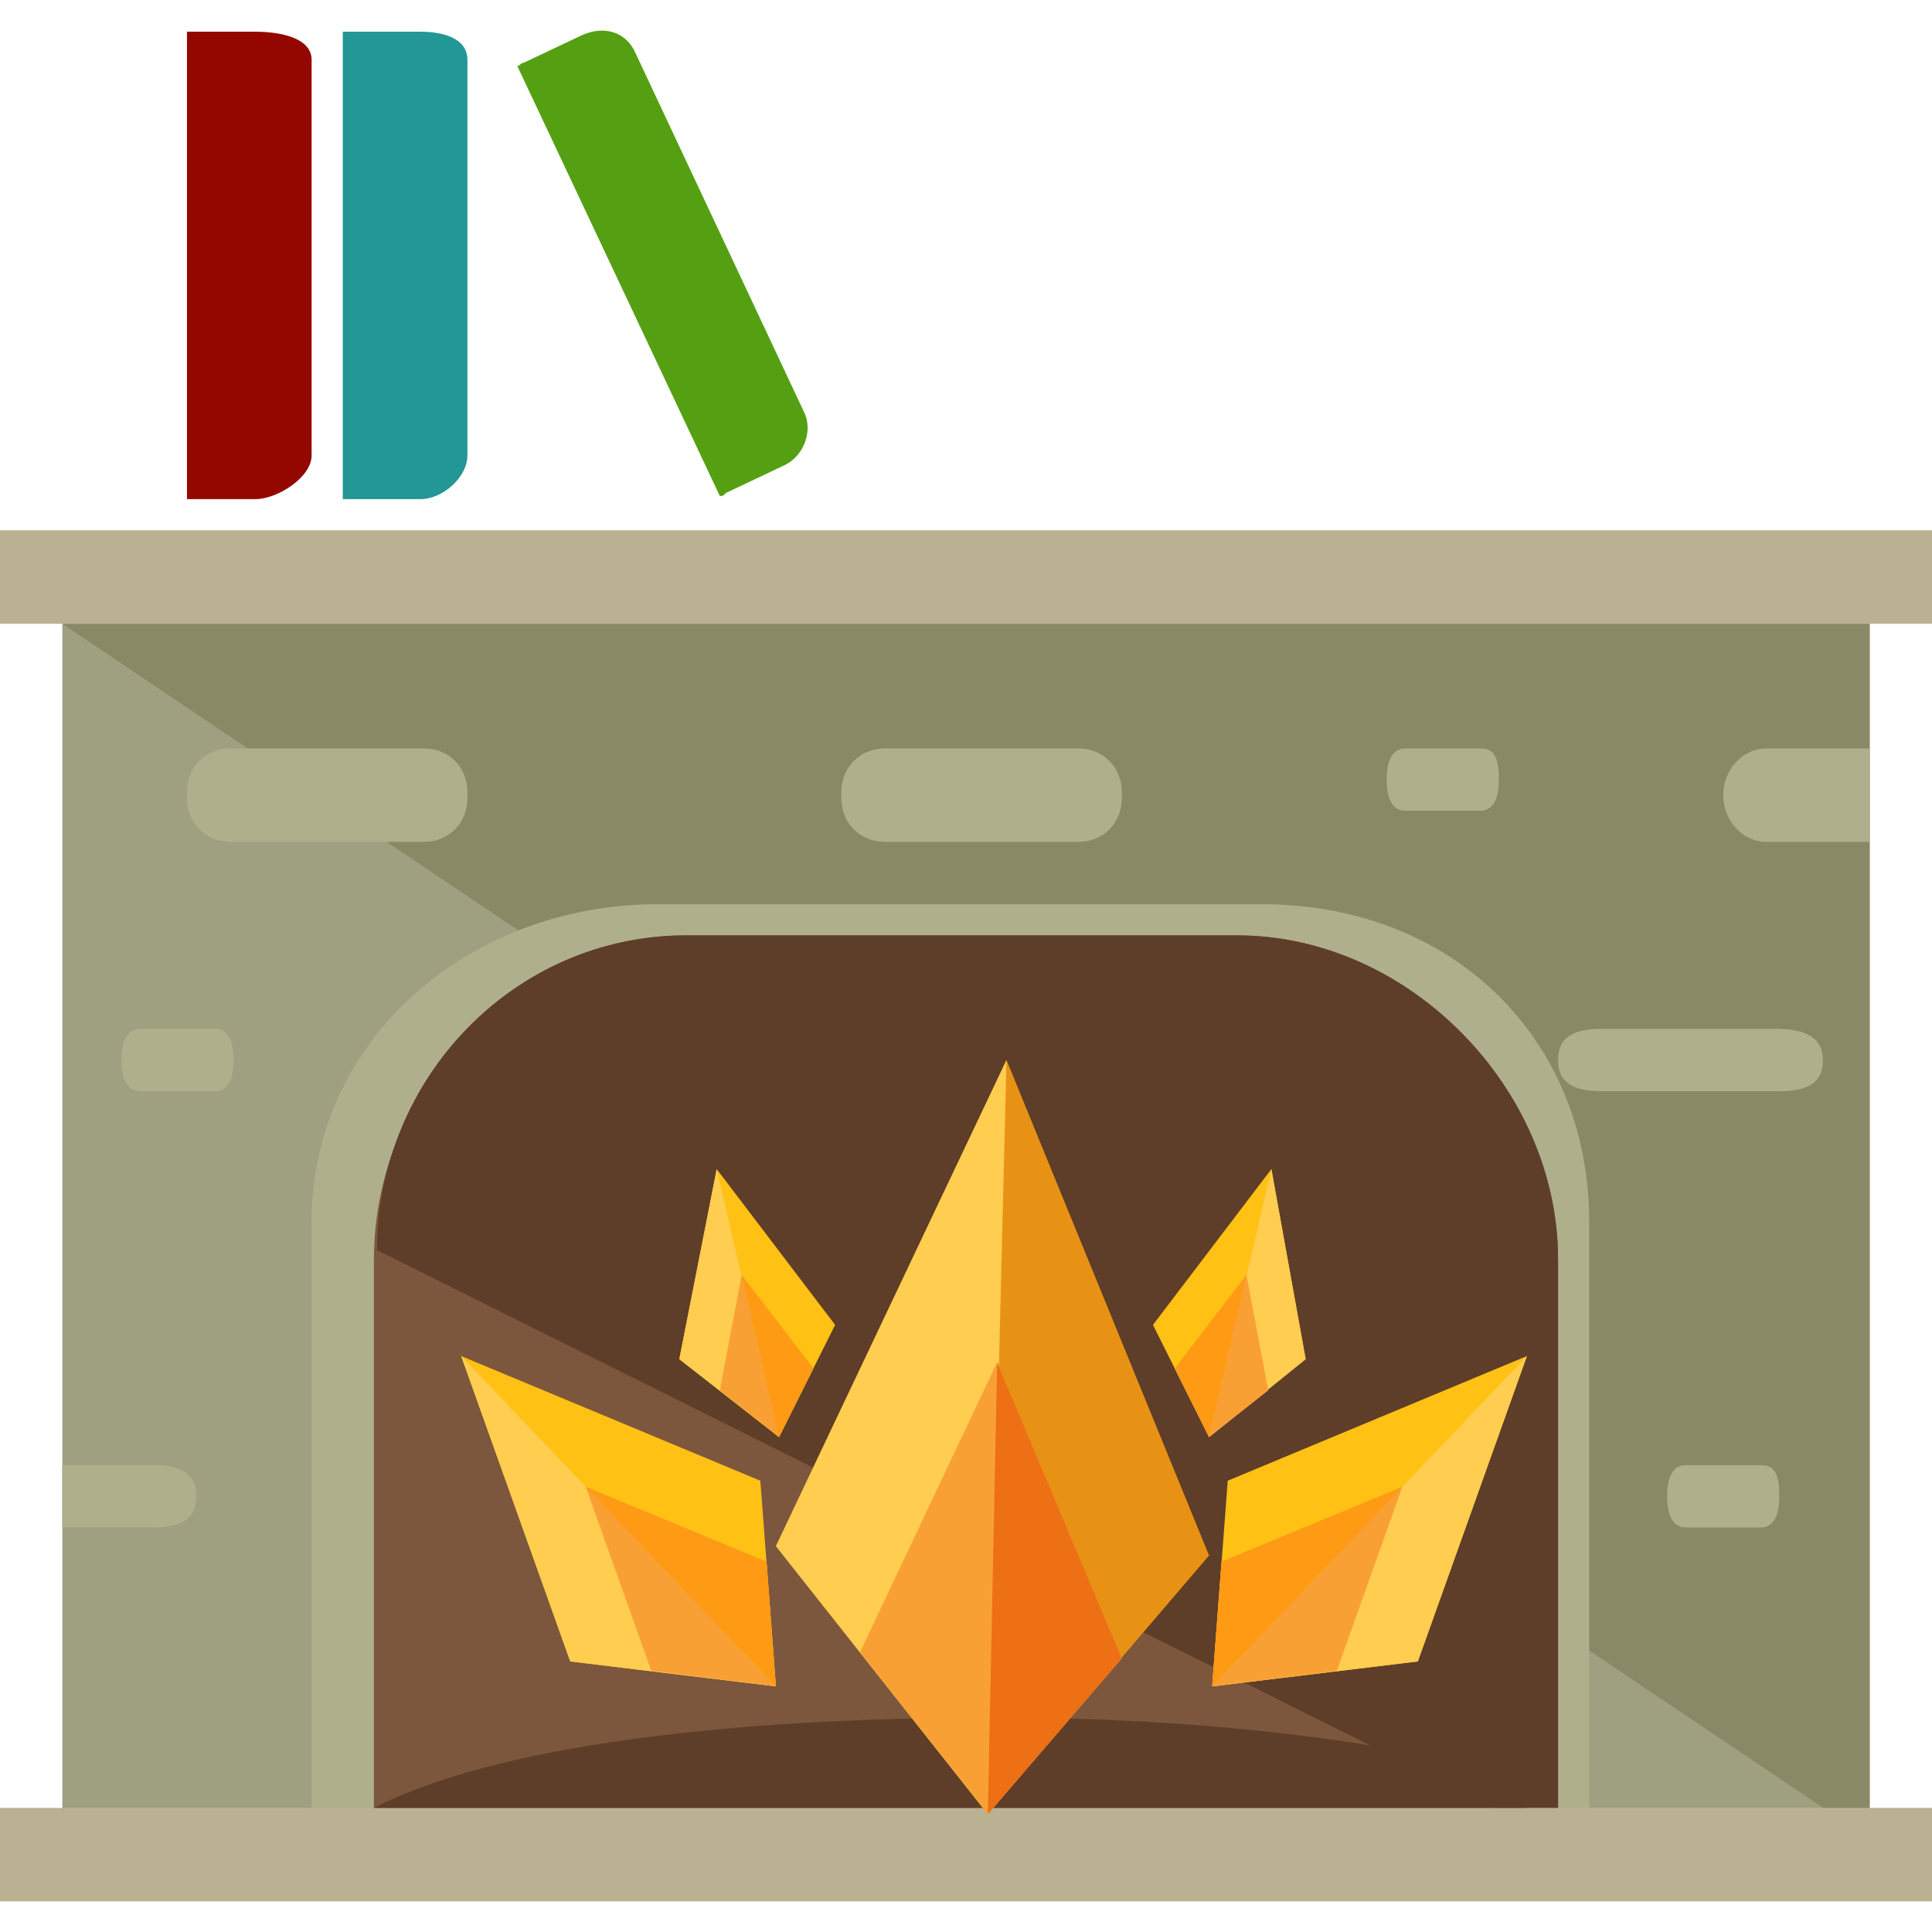 <?xml version="1.0" encoding="iso-8859-1"?>
<!-- Generator: Adobe Illustrator 19.0.0, SVG Export Plug-In . SVG Version: 6.00 Build 0)  -->
<svg version="1.1" id="Layer_1" xmlns="http://www.w3.org/2000/svg" xmlns:xlink="http://www.w3.org/1999/xlink" x="0px" y="0px"
	 viewBox="0 0 496 496" style="enable-background:new 0 0 496 496;" xml:space="preserve">
<rect x="16" y="160.14" style="fill:#9FA07F;" width="464" height="312"/>
<polyline style="fill:#898966;" points="16,160.14 480,160.14 480,472.14 "/>
<path style="fill:#AFAF8C;" d="M408,472.14v-158.4c0-47.2-35.2-81.6-84-81.6H168.8c-48,0-88.8,34.4-88.8,81.6v158.4H408z"/>
<path style="fill:#7C573D;" d="M400,472.14v-148.8c0-44-38.4-83.2-82.4-83.2H176c-44,0-80,39.2-80,83.2v148.8H400z"/>
<path style="fill:#5E3E29;" d="M400,472.14v-148.8c0-44-38.4-83.2-82.4-83.2H176c-44,0-79.2,36.8-79.2,80.8"/>
<g>
	<rect y="464.14" style="fill:#BAB193;" width="496" height="24"/>
	<rect y="136.14" style="fill:#BAB193;" width="496" height="24"/>
</g>
<g>
	<path style="fill:#AFAF8C;" d="M120,204.94c0,6.4-4.8,11.2-11.2,11.2H59.2c-6.4,0-11.2-4.8-11.2-11.2v-1.6
		c0-6.4,4.8-11.2,11.2-11.2h49.6c6.4,0,11.2,4.8,11.2,11.2C120,203.34,120,204.94,120,204.94z"/>
	<path style="fill:#AFAF8C;" d="M468,272.14c0,6.4-4.8,8-11.2,8h-45.6c-6.4,0-11.2-1.6-11.2-8l0,0c0-6.4,4.8-8,11.2-8H456
		C462.4,264.14,468,265.74,468,272.14L468,272.14z"/>
	<path style="fill:#AFAF8C;" d="M288,204.94c0,6.4-4.8,11.2-11.2,11.2h-49.6c-6.4,0-11.2-4.8-11.2-11.2v-1.6
		c0-6.4,4.8-11.2,11.2-11.2h49.6c6.4,0,11.2,4.8,11.2,11.2V204.94z"/>
	<path style="fill:#AFAF8C;" d="M60,272.14c0,6.4-2.4,8-4.8,8H36c-2.4,0-4.8-1.6-4.8-8l0,0c0-6.4,2.4-8,4.8-8h19.2
		C57.6,264.14,60,265.74,60,272.14L60,272.14z"/>
	<path style="fill:#AFAF8C;" d="M456.8,384.14c0,6.4-2.4,8-4.8,8h-19.2c-2.4,0-4.8-1.6-4.8-8l0,0c0-6.4,2.4-8,4.8-8H452
		C455.2,376.14,456.8,377.74,456.8,384.14L456.8,384.14z"/>
	<path style="fill:#AFAF8C;" d="M384.8,200.14c0,6.4-2.4,8-4.8,8h-19.2c-2.4,0-4.8-1.6-4.8-8l0,0c0-6.4,2.4-8,4.8-8H380
		C383.2,192.14,384.8,193.74,384.8,200.14L384.8,200.14z"/>
	<path style="fill:#AFAF8C;" d="M480,192.14h-26.4c-6.4,0-11.2,5.6-11.2,12s4.8,12,11.2,12H480V192.14z"/>
	<path style="fill:#AFAF8C;" d="M16,392.14h23.2c6.4,0,11.2-1.6,11.2-8s-4.8-8-11.2-8H16V392.14z"/>
</g>
<path style="fill:#5E3E29;" d="M392,456.94c-32-9.6-82.4-16-136-16c-68.8,0-128.8,7.2-160,23.2h296V456.94z"/>
<polygon style="fill:#E89215;" points="258.4,272.14 310.4,399.34 253.6,465.74 199.2,396.94 "/>
<polyline style="fill:#FFCD50;" points="253.6,465.74 199.2,396.94 258.4,272.14 "/>
<polygon style="fill:#F9A035;" points="256,349.74 220.8,424.14 253.6,465.74 288,425.74 "/>
<polyline style="fill:#ED7014;" points="253.6,465.74 288,425.74 256,349.74 "/>
<polygon style="fill:#FFC114;" points="118.4,348.14 195.2,380.14 199.2,432.94 146.4,426.54 "/>
<polyline style="fill:#FFCD50;" points="199.2,432.94 146.4,426.54 118.4,348.14 "/>
<polygon style="fill:#F9A035;" points="150.4,381.74 167.2,428.94 199.2,432.94 196.8,400.94 "/>
<polyline style="fill:#FF9A15;" points="199.2,432.94 196.8,400.94 150.4,381.74 "/>
<polygon style="fill:#FFC114;" points="184,300.14 214.4,340.14 200,368.94 174.4,348.94 "/>
<polyline style="fill:#FFCD50;" points="200,368.94 174.4,348.94 184,300.14 "/>
<polygon style="fill:#F9A035;" points="190.4,327.34 184.8,356.94 200,368.94 208.8,351.34 "/>
<polyline style="fill:#FF9A15;" points="200,368.94 208.8,351.34 190.4,327.34 "/>
<polygon style="fill:#FFC114;" points="392,348.14 315.2,380.14 311.2,432.94 364,426.54 "/>
<polyline style="fill:#FFCD50;" points="311.2,432.94 364,426.54 392,348.14 "/>
<polygon style="fill:#F9A035;" points="360,381.74 343.2,428.94 311.2,432.94 313.6,400.94 "/>
<polyline style="fill:#FF9A15;" points="311.2,432.94 313.6,400.94 360,381.74 "/>
<polygon style="fill:#FFC114;" points="326.4,300.14 296,340.14 310.4,368.94 335.2,348.94 "/>
<polyline style="fill:#FFCD50;" points="310.4,368.94 335.2,348.94 326.4,300.14 "/>
<polygon style="fill:#F9A035;" points="320,327.34 325.6,356.94 310.4,368.94 301.6,351.34 "/>
<polyline style="fill:#FF9A15;" points="310.4,368.94 301.6,351.34 320,327.34 "/>
<path style="fill:#930700;" d="M65.6,8.14H48v4.8v115.2h0.8h16.8c5.6,0,14.4-5.6,14.4-11.2V15.34C80,9.74,72,8.14,65.6,8.14z"/>
<path style="fill:#239696;" d="M108,8.14H88v4.8v115.2c0,0,2.4,0,3.2,0H108c5.6,0,12-5.6,12-11.2V15.34
	C120,9.74,113.6,8.14,108,8.14z"/>
<path style="fill:#54A012;" d="M149.6,8.94l-15.2,7.2c-0.8,0-0.8,0.8-1.6,0.8l52,110.4c0.8,0,0.8,0,1.6-0.8l15.2-7.2
	c4.8-2.4,7.2-8.8,4.8-13.6l-43.2-92C160.8,8.14,155.2,6.54,149.6,8.94z"/>
<g>
</g>
<g>
</g>
<g>
</g>
<g>
</g>
<g>
</g>
<g>
</g>
<g>
</g>
<g>
</g>
<g>
</g>
<g>
</g>
<g>
</g>
<g>
</g>
<g>
</g>
<g>
</g>
<g>
</g>
</svg>
